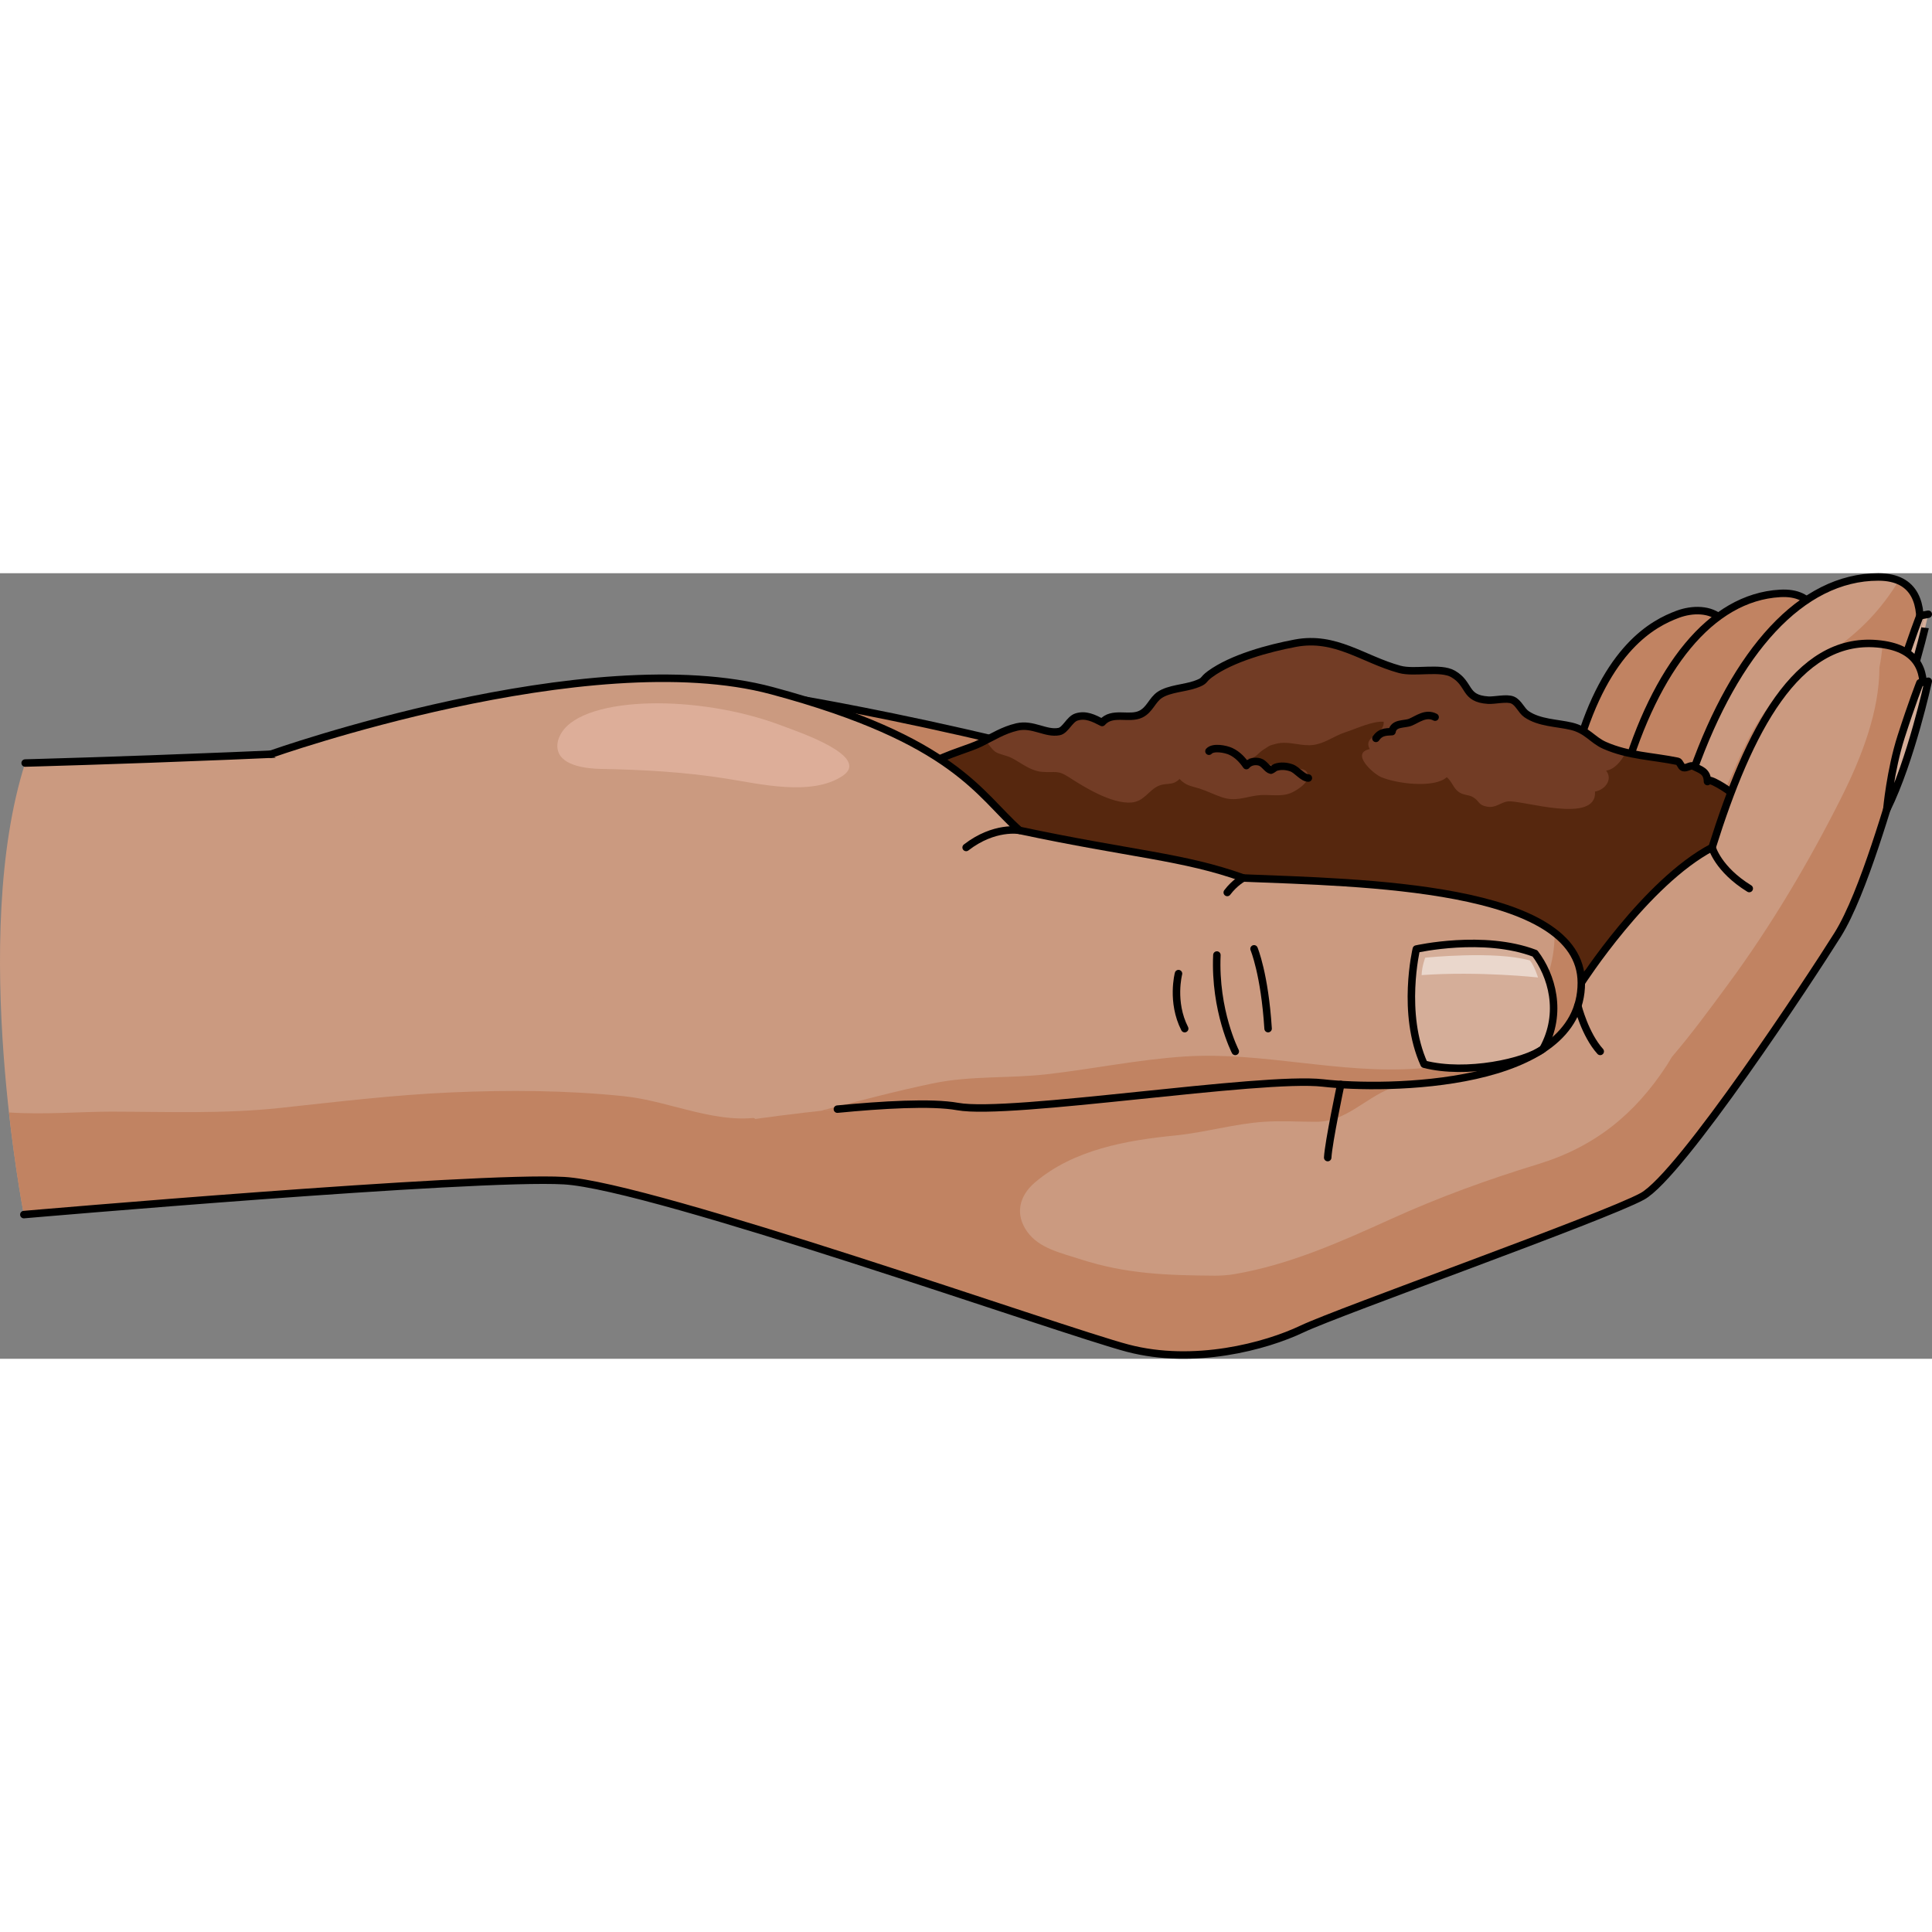 <?xml version="1.0" encoding="utf-8"?>
<!-- Created by: Science Figures, www.sciencefigures.org, Generator: Science Figures Editor -->
<!DOCTYPE svg PUBLIC "-//W3C//DTD SVG 1.1//EN" "http://www.w3.org/Graphics/SVG/1.1/DTD/svg11.dtd">
<svg version="1.1" id="Layer_1" xmlns="http://www.w3.org/2000/svg" xmlns:xlink="http://www.w3.org/1999/xlink" 
	 width="800px" height="800px" viewBox="0 0 258.172 104.974" enable-background="new 0 0 258.172 104.974"
	 xml:space="preserve">
<rect x="0" y="0" width="258.172" height="104.974" fill="#808080" stroke="none"/>
<g>
	<g>
		<g>
			<path fill="#C18362" d="M107.669,16.989c0,0,48.425,8.327,64.529,18.937c17.504-0.306,27.578,3.466,27.578,3.466
				s4.961-11.585,11.058-16.031c3.858-13.401,10.103-16.658,13.347-17.87c3.971-1.482,9.661,0,5.743,9.516
				c-3.918,9.515-9.358,30.627-13.076,34.464S189.656,63.9,189.656,63.9l-53.965-6.09"/>
			<path fill="none" stroke="#000000" stroke-linecap="round" stroke-linejoin="round" stroke-miterlimit="10" d="M107.669,16.989
				c0,0,48.425,8.327,64.529,18.937c17.504-0.306,27.578,3.466,27.578,3.466s4.961-11.585,11.058-16.031
				c3.858-13.401,10.103-16.658,13.347-17.87c3.971-1.482,9.661,0,5.743,9.516c-3.918,9.515-9.358,30.627-13.076,34.464
				S189.656,63.9,189.656,63.9l-53.965-6.09"/>
			<path fill="#C18362" d="M201.196,45.604c0,0,7.791-13.647,15.773-18.328c4.283-14.613,11.617-24.04,20.883-24.578
				c9.267-0.536,3.675,13.731,3.675,13.731s-8.155,19.731-10.194,22.727c-2.04,2.996-23.167,29.897-27.821,31.717
				c-4.652,1.818-22.165,3.278-22.165,3.278l2.277-27.527L201.196,45.604z"/>
			<path fill="none" stroke="#000000" stroke-linecap="round" stroke-linejoin="round" stroke-miterlimit="10" d="M201.196,45.604
				c0,0,7.791-13.647,15.773-18.328c4.283-14.613,11.617-24.04,20.883-24.578c9.267-0.536,3.675,13.731,3.675,13.731
				s-8.155,19.731-10.194,22.727c-2.04,2.996-23.167,29.897-27.821,31.717c-4.652,1.818-22.165,3.278-22.165,3.278l2.277-27.527
				L201.196,45.604z"/>
			<path fill="#CB9A80" d="M207.611,45.695c0,0,9.511-14.625,18.658-19.3C231.955,10.477,240.69,0.5,250.994,0.5
				c10.303,0,3.188,15.454,3.188,15.454s-10.306,21.344-12.759,24.532s-27.596,31.644-32.87,33.361
				c-5.274,1.717-24.776,2.208-24.776,2.208l4.293-30.36H207.611z"/>
			<path fill="#C18362" d="M253.722,1.002c-2.26,3.739-5.157,6.847-9.161,9.538c-4.907,3.298-8.308,6.369-11.006,11.787
				c-3.048,6.12-5.159,13.208-10.647,17.73c-3.479,2.866-9.288,5.648-11.236,9.564c-5.162,10.369-18.564,5.176-20.463-3.927h-3.139
				l-4.293,30.36c0,0,19.502-0.491,24.776-2.208c5.274-1.718,30.417-30.173,32.87-33.361s12.759-24.532,12.759-24.532
				S259.844,3.639,253.722,1.002z"/>
			<path fill="none" stroke="#000000" stroke-linecap="round" stroke-linejoin="round" stroke-miterlimit="10" d="M207.611,45.695
				c0,0,9.511-14.625,18.658-19.3C231.955,10.477,240.69,0.5,250.994,0.5c10.303,0,3.188,15.454,3.188,15.454
				s-10.306,21.344-12.759,24.532s-27.596,31.644-32.87,33.361c-5.274,1.717-24.776,2.208-24.776,2.208l4.293-30.36H207.611z"/>
			<path fill="#CB9A80" d="M252.133,22.601c0,0,0.468-5.211,1.917-9.722c1.45-4.51,2.506-7.189,2.506-7.189l1.116-0.21
				C257.672,5.479,255.373,16.05,252.133,22.601z"/>
			<path opacity="0.2" fill="#FFFFFF" d="M252.133,22.601c0,0,0.468-5.211,1.917-9.722c1.45-4.51,2.506-7.189,2.506-7.189
				l1.116-0.21C257.672,5.479,255.373,16.05,252.133,22.601z"/>
			<path fill="none" stroke="#000000" stroke-linecap="round" stroke-linejoin="round" stroke-miterlimit="10" d="M252.133,22.601
				c0,0,0.468-5.211,1.917-9.722c1.45-4.51,2.506-7.189,2.506-7.189l1.116-0.21C257.672,5.479,255.373,16.05,252.133,22.601z"/>
			<path fill="#723C25" d="M128.242,23.765c1.063-0.378,2.059-0.719,2.797-1.085c1.632-0.809,3.047-1.716,4.857-2.136
				c2.135-0.495,3.84,0.966,5.631,0.615c0.854-0.167,1.389-1.645,2.312-1.943c1.251-0.404,2.334,0.162,3.437,0.73
				c1.337-1.546,3.601-0.351,5.167-1.113c1.214-0.593,1.515-1.896,2.542-2.579c1.241-0.824,3.302-0.89,4.712-1.38
				c1.491-0.519,0.882-0.574,2.006-1.395c2.919-2.128,7.816-3.456,11.394-4.128c5.385-1.012,9.046,2.154,13.935,3.495
				c2.019,0.555,5.442-0.373,7.153,0.617c2.337,1.352,1.406,3.294,4.679,3.5c0.88,0.056,2.484-0.354,3.274-0.011
				c0.8,0.347,1.147,1.396,1.847,1.88c1.698,1.176,4.078,1.165,5.985,1.613c2.105,0.495,2.83,1.843,4.46,2.561
				c3.216,1.414,6.338,1.425,9.763,2.13c0.295,0.061,0.429,0.745,0.736,0.836c0.45,0.132,0.989-0.379,1.347-0.19
				c0.935,0.493,1.858,0.628,1.893,2.059c-0.018-0.752,2.933,1.231,3.109,1.433c1.048,1.195,1.686,3.215,1.007,4.69
				c-0.602,1.31-2.463,2.248-3.436,3.277c-1.504,1.591-2.951,3.45-4.248,5.214c-1.71,2.325-3.182,5.098-5.588,6.8
				c-2.276,1.61-5.699,2.505-7.423,4.864c-0.687,0.939-0.466,1.915-1.047,2.838c-1.965,3.118-7.732,3.176-11.177,3.2
				c-8.85,0.063-17.622,2.01-26.5,2.333c-5.521,0.201-10.94-0.724-16.445-0.708c-4.666,0.013-8.457,0.644-12.35-2.098
				c-4.394-3.095-8.519-6.018-10.514-11.197c-1.465-3.803-4.327-7.254-6.721-10.675c-1.643-2.347-5.142-5.827-4.938-8.959
				C122.08,26.063,125.401,24.776,128.242,23.765z"/>
			<path fill="#56270E" d="M228.167,27.841c-0.034-1.431-0.958-1.565-1.893-2.059c-0.357-0.188-0.896,0.322-1.347,0.19
				c-0.308-0.091-0.441-0.775-0.736-0.836c-2.422-0.499-4.692-0.658-6.952-1.204c-0.571,1.248-1.57,2.31-2.617,2.444
				c0.941,1.188-0.145,2.574-1.479,2.801c0.276,4.425-9.682,1.136-11.6,1.313c-1.011,0.093-1.606,0.911-2.81,0.708
				c-1.229-0.207-0.994-0.739-1.9-1.277c-0.612-0.363-1.333-0.217-2.011-0.771c-0.645-0.527-0.841-1.374-1.491-1.894
				c-1.683,1.516-6.711,0.872-8.793-0.02c-1.023-0.438-4.133-3.198-1.498-3.734c-0.967-1.775,1.992-1.87,1.857-3.663
				c-1.589-0.073-3.593,0.918-5.151,1.423c-1.575,0.511-2.945,1.694-4.757,1.723c-1.563,0.024-2.931-0.588-4.49-0.187
				c-1.059,0.272-0.802,0.254-1.621,0.746c-0.85,0.512-1.065,1.305-2.238,1.162c0.959,0.2,2.087,0.66,3.163,0.893
				c1.006,0.217,1.973,0.155,2.987,0.374c1.088,0.233,2.355,0.063,1.829,1.679c-0.214,0.659-1.554,1.491-2.148,1.727
				c-1.458,0.578-2.987,0.093-4.53,0.319c-1.698,0.249-2.881,0.824-4.631,0.246c-1.067-0.353-2.021-0.853-3.029-1.171
				c-1.094-0.346-1.771-0.35-2.66-1.279c-0.93,0.941-1.739,0.474-2.758,0.9c-1.375,0.576-1.963,2.141-3.73,2.25
				c-2.623,0.162-6.191-2.023-8.261-3.365c-1.624-1.053-1.78-0.574-3.685-0.743c-1.757-0.156-3.223-1.625-4.475-2.048
				c-1.637-0.554-1.624-0.305-2.676-1.699c-0.109-0.146-0.213-0.301-0.314-0.461c-0.227,0.118-0.449,0.236-0.683,0.353
				c-0.738,0.366-1.734,0.707-2.797,1.085c-2.841,1.012-6.162,2.299-6.344,5.089c-0.204,3.132,3.295,6.612,4.938,8.959
				c2.394,3.421,5.256,6.872,6.721,10.675c1.995,5.18,6.12,8.103,10.514,11.197c3.893,2.741,7.684,2.11,12.35,2.098
				c5.505-0.016,10.925,0.909,16.445,0.708c8.878-0.323,17.65-2.271,26.5-2.333c3.444-0.024,9.212-0.082,11.177-3.2
				c0.581-0.923,0.36-1.898,1.047-2.838c1.724-2.359,5.146-3.254,7.423-4.864c2.406-1.702,3.878-4.475,5.588-6.8
				c1.297-1.764,2.744-3.623,4.248-5.214c0.973-1.029,2.834-1.968,3.436-3.277c0.679-1.476,0.041-3.495-1.007-4.69
				C231.099,29.072,228.149,27.089,228.167,27.841z"/>
			<path fill="none" stroke="#000000" stroke-linecap="round" stroke-linejoin="round" stroke-miterlimit="10" d="M128.242,23.765
				c1.063-0.378,2.059-0.719,2.797-1.085c1.632-0.809,3.047-1.716,4.857-2.136c2.135-0.495,3.84,0.966,5.631,0.615
				c0.854-0.167,1.389-1.645,2.312-1.943c1.251-0.404,2.334,0.162,3.437,0.73c1.337-1.546,3.601-0.351,5.167-1.113
				c1.214-0.593,1.515-1.896,2.542-2.579c1.241-0.824,3.302-0.89,4.712-1.38c1.491-0.519,0.882-0.574,2.006-1.395
				c2.919-2.128,7.816-3.456,11.394-4.128c5.385-1.012,9.046,2.154,13.935,3.495c2.019,0.555,5.442-0.373,7.153,0.617
				c2.337,1.352,1.406,3.294,4.679,3.5c0.88,0.056,2.484-0.354,3.274-0.011c0.8,0.347,1.147,1.396,1.847,1.88
				c1.698,1.176,4.078,1.165,5.985,1.613c2.105,0.495,2.83,1.843,4.46,2.561c3.216,1.414,6.338,1.425,9.763,2.13
				c0.295,0.061,0.429,0.745,0.736,0.836c0.45,0.132,0.989-0.379,1.347-0.19c0.935,0.493,1.858,0.628,1.893,2.059
				c-0.018-0.752,2.933,1.231,3.109,1.433c1.048,1.195,1.686,3.215,1.007,4.69c-0.602,1.31-2.463,2.248-3.436,3.277
				c-1.504,1.591-2.951,3.45-4.248,5.214c-1.71,2.325-3.182,5.098-5.588,6.8c-2.276,1.61-5.699,2.505-7.423,4.864
				c-0.687,0.939-0.466,1.915-1.047,2.838c-1.965,3.118-7.732,3.176-11.177,3.2c-8.85,0.063-17.622,2.01-26.5,2.333
				c-5.521,0.201-10.94-0.724-16.445-0.708c-4.666,0.013-8.457,0.644-12.35-2.098c-4.394-3.095-8.519-6.018-10.514-11.197
				c-1.465-3.803-4.327-7.254-6.721-10.675c-1.643-2.347-5.142-5.827-4.938-8.959C122.08,26.063,125.401,24.776,128.242,23.765z"/>
			<g>
				<path fill="#CB9A80" d="M211.311,54.724c0,0,8.615-13.413,17.474-18.076c4.895-15.619,11.32-28.15,22.043-27.219
					c10.724,0.933,4.533,12.066,3.134,16.263c-1.399,4.195-4.896,17.016-8.393,22.612c-3.497,5.596-20.982,32.17-26.11,34.968
					c-5.128,2.799-40.563,15.388-45.458,17.718c-4.896,2.331-14.453,4.896-23.312,2.565c-8.859-2.332-63.408-21.682-75.298-22.381
					S3.188,85.706,3.188,85.706s-7.287-37.029,0.173-60.341c0,0,49.417-1.308,70.631-3.638c21.214-2.331,57.1,18.318,72.006,23.968
					S211.311,54.724,211.311,54.724z"/>
				<path fill="#C18362" d="M251.593,9.522c-0.065,0.576-0.137,1.154-0.219,1.738c-0.063,0.446-0.146,0.892-0.228,1.335
					c-0.007,5.875-2.378,11.981-5.076,17.357c-4.322,8.612-9.42,17.211-15.131,24.955c-2.381,3.229-4.837,6.597-7.526,9.732
					c-0.228,0.376-0.445,0.759-0.686,1.128c-4.261,6.539-9.633,10.877-17.157,13.187c-6.845,2.1-13.19,4.397-19.72,7.357
					c-6.746,3.058-13.529,6.096-20.873,7.347c-0.899,0.152-1.798,0.217-2.684,0.211c-6.309-0.047-11.854-0.216-17.959-2.209
					c-2.479-0.811-5.441-1.416-7.047-3.635c-1.678-2.317-1.129-4.784,1.001-6.604c5.146-4.396,12.246-5.643,18.76-6.287
					c3.971-0.393,7.865-1.557,11.838-1.827c2.312-0.158,4.684-0.001,7.002-0.001c3.957-0.001,6.393-3.063,9.939-4.479
					c2.384-0.953,4.935-1.514,7.361-2.233c1.688-0.502,3.339-0.914,5.039-1.358c1.071-0.279,3.745-0.463,4.581-1.213
					c0.998-0.897,0.811-0.797-0.488-1.538c-1.561-0.89-3.921-0.626-5.616-0.737c-4.79-0.313-9.55-0.381-14.352-0.527
					c-6.637-0.203-13.297-0.027-19.937-0.041c-6.743-0.014-13.256,1.124-19.932,1.813c-7.02,0.727-14.574,1.73-21.404,3.471
					c-2.529,0.645-5.063,0.558-7.464,1.623c-3.567,1.581-7.386,3.57-11.185,4.431c-6.281,1.422-12.727-1.975-19.02-2.627
					c-7.681-0.797-15.379-0.847-23.088-0.512c-7.691,0.334-15.228,1.252-22.872,2.074c-7.538,0.812-14.952,0.512-22.513,0.497
					c-3.996-0.008-9.019,0.426-13.736,0.108c0.902,8.111,1.983,13.646,1.983,13.646s60.313-5.231,72.203-4.532
					s66.438,20.049,75.298,22.381c8.858,2.331,18.416-0.234,23.312-2.565c4.896-2.33,40.33-14.919,45.458-17.718
					c5.128-2.798,22.613-29.372,26.11-34.968c3.497-5.597,6.993-18.417,8.393-22.612C255.326,21.601,261.238,10.918,251.593,9.522z"
					/>
				<path fill="none" stroke="#000000" stroke-linecap="round" stroke-linejoin="round" stroke-miterlimit="10" d="M3.361,25.365
					c0,0,49.417-1.308,70.631-3.638c21.214-2.331,57.1,18.318,72.006,23.968s65.313,9.028,65.313,9.028s8.615-13.413,17.474-18.076
					c4.895-15.619,11.32-28.15,22.043-27.219c10.724,0.933,4.533,12.066,3.134,16.263c-1.399,4.195-4.896,17.016-8.393,22.612
					c-3.497,5.596-20.982,32.17-26.11,34.968c-5.128,2.799-40.563,15.388-45.458,17.718c-4.896,2.331-14.453,4.896-23.312,2.565
					c-8.859-2.332-63.408-21.682-75.298-22.381S3.188,85.706,3.188,85.706"/>
				<path fill="none" stroke="#000000" stroke-linecap="round" stroke-linejoin="round" stroke-miterlimit="10" d="M228.785,36.647
					c0,0,0.778,2.909,4.966,5.487"/>
				<path fill="#CB9A80" d="M252.133,31.556c0,0,0.468-5.211,1.917-9.721c1.45-4.511,2.506-7.19,2.506-7.19l1.116-0.21
					C257.672,14.435,255.373,25.005,252.133,31.556z"/>
				<path opacity="0.2" fill="#FFFFFF" d="M252.133,31.556c0,0,0.468-5.211,1.917-9.721c1.45-4.511,2.506-7.19,2.506-7.19
					l1.116-0.21C257.672,14.435,255.373,25.005,252.133,31.556z"/>
				<path fill="none" stroke="#000000" stroke-linecap="round" stroke-linejoin="round" stroke-miterlimit="10" d="M252.133,31.556
					c0,0,0.468-5.211,1.917-9.721c1.45-4.511,2.506-7.19,2.506-7.19l1.116-0.21C257.672,14.435,255.373,25.005,252.133,31.556z"/>
			</g>
			<path fill="#CB9A80" d="M36.19,24.186c0,0,42.476-15.069,66.969-8.488c24.492,6.58,27.675,13.897,33.081,18.668
				c14.95,3.182,21.949,3.498,29.9,6.361c15.588,0.636,45.171,0.998,45.171,13.997c0,14.188-26.242,14.35-34.514,13.396
				c-8.27-0.954-41.83,4.418-48.828,3.146c-6.999-1.272-27.038,1.664-27.038,1.664"/>
			<g>
				<path fill="#C18362" d="M191.757,65.9c-0.73,0.124-1.476,0.225-2.24,0.283c-10.455,0.789-20.813-2.28-31.209-1.604
					c-6.177,0.404-12.229,1.664-18.372,2.37c-5.006,0.576-10.173,0.182-15.11,1.193c-5.141,1.052-10.159,2.42-15.195,3.702
					c6.308-0.678,14.395-1.298,18.339-0.58c6.998,1.272,40.559-4.1,48.828-3.146c5.813,0.67,20.489,0.782,28.708-4.13
					C202.833,65.436,196.759,66.692,191.757,65.9z"/>
				<path fill="#C18362" d="M207.742,48.054c0.022,2.038-0.318,3.984-0.942,5.805c1.066,2.785,1.282,6.284-0.612,9.71
					c3.099-2.053,5.124-4.907,5.124-8.845C211.311,51.975,209.976,49.794,207.742,48.054z"/>
				<path fill="#C18362" d="M206.128,63.61c-0.043,0.03-0.096,0.061-0.144,0.092C206.033,63.671,206.082,63.641,206.128,63.61z"/>
			</g>
			<path fill="none" stroke="#000000" stroke-linecap="round" stroke-linejoin="round" stroke-miterlimit="10" d="M36.19,24.186
				c0,0,42.476-15.069,66.969-8.488c24.492,6.58,27.675,13.897,33.081,18.668c14.95,3.182,21.949,3.498,29.9,6.361
				c15.588,0.636,45.171,0.998,45.171,13.997c0,14.188-26.242,14.35-34.514,13.396c-8.27-0.954-41.83,4.418-48.828,3.146
				c-3.484-0.634-10.202-0.224-16.07,0.348"/>
			<path opacity="0.2" fill="#FFFFFF" d="M189.261,50.222c0,0-2.036,8.594,1.043,15.388c5.663,1.456,13.514-0.289,15.88-2.035
				c2.69-4.858,1.142-9.874-1.071-12.771C198.259,48.19,189.261,50.222,189.261,50.222z"/>
			<path fill="none" stroke="#000000" stroke-linecap="round" stroke-linejoin="round" stroke-miterlimit="10" d="M189.261,50.222
				c0,0-2.036,8.594,1.043,15.388c5.663,1.456,13.514-0.289,15.88-2.035c2.69-4.858,1.142-9.874-1.071-12.771
				C198.259,48.19,189.261,50.222,189.261,50.222z"/>
			<path fill="none" stroke="#000000" stroke-linecap="round" stroke-linejoin="round" stroke-miterlimit="10" d="M210.846,57.811
				c0,0,0.951,3.828,2.992,6.09"/>
			<path fill="none" stroke="#000000" stroke-linecap="round" stroke-linejoin="round" stroke-miterlimit="10" d="M179.164,68.323
				c0,0-1.636,7.723-1.744,9.764"/>
			<path fill="#DDAE99" d="M75.058,21.286c-0.496,0.783-0.732,1.64-0.48,2.488c0.6,2.012,3.936,2.343,5.696,2.376
				c5.673,0.106,11.061,0.401,16.689,1.282c4.479,0.699,11.477,2.424,15.627-0.346c3.938-2.627-6.164-5.967-7.9-6.637
				C93.486,16.124,78.183,16.351,75.058,21.286z"/>
			<path fill="none" stroke="#000000" stroke-linecap="round" stroke-linejoin="round" stroke-miterlimit="10" d="M136.24,34.365
				c0,0-3.363-0.637-7.136,2.282"/>
			<path fill="none" stroke="#000000" stroke-linecap="round" stroke-linejoin="round" stroke-miterlimit="10" d="M166.14,40.727
				c0,0-1.143,0.601-2.143,1.935"/>
			<path fill="none" stroke="#000000" stroke-linecap="round" stroke-linejoin="round" stroke-miterlimit="10" d="M165.069,63.9
				c0,0-2.788-5.432-2.457-12.878"/>
			<path fill="none" stroke="#000000" stroke-linecap="round" stroke-linejoin="round" stroke-miterlimit="10" d="M167.577,50.194
				c0,0,1.416,3.357,1.878,10.661"/>
			<path fill="none" stroke="#000000" stroke-linecap="round" stroke-linejoin="round" stroke-miterlimit="10" d="M157.482,53.505
				c0,0-0.993,3.777,0.827,7.351"/>
		</g>
		<path opacity="0.5" fill="#FFFFFF" d="M190.449,51.377c0,0,9.292-0.963,13.994,0.369c0.588,0.698,1.08,2.274,1.08,2.274
			s-7.84-0.865-15.553-0.316C190.006,52.513,190.449,51.377,190.449,51.377z"/>
	</g>
	<path fill="none" stroke="#000000" stroke-linecap="round" stroke-linejoin="round" stroke-miterlimit="10" d="M183.864,22.07
		c0.568-0.837,1.238-0.86,2.151-0.903c0.221-1.23,1.662-0.924,2.466-1.259c0.95-0.396,2.061-1.321,3.292-0.674"/>
	<path fill="none" stroke="#000000" stroke-linecap="round" stroke-linejoin="round" stroke-miterlimit="10" d="M161.553,23.786
		c0.566-0.625,2.243-0.292,2.916,0.023c0.889,0.418,1.547,1.112,2.084,1.898c0.418-0.512,1.137-0.661,1.779-0.482
		c0.593,0.164,1.021,1.005,1.498,1.093c0.075,0.014,0.525-0.341,0.619-0.373c0.689-0.242,1.466-0.174,2.142,0.069
		c0.753,0.27,1.481,1.354,2.244,1.354"/>
</g>
</svg>